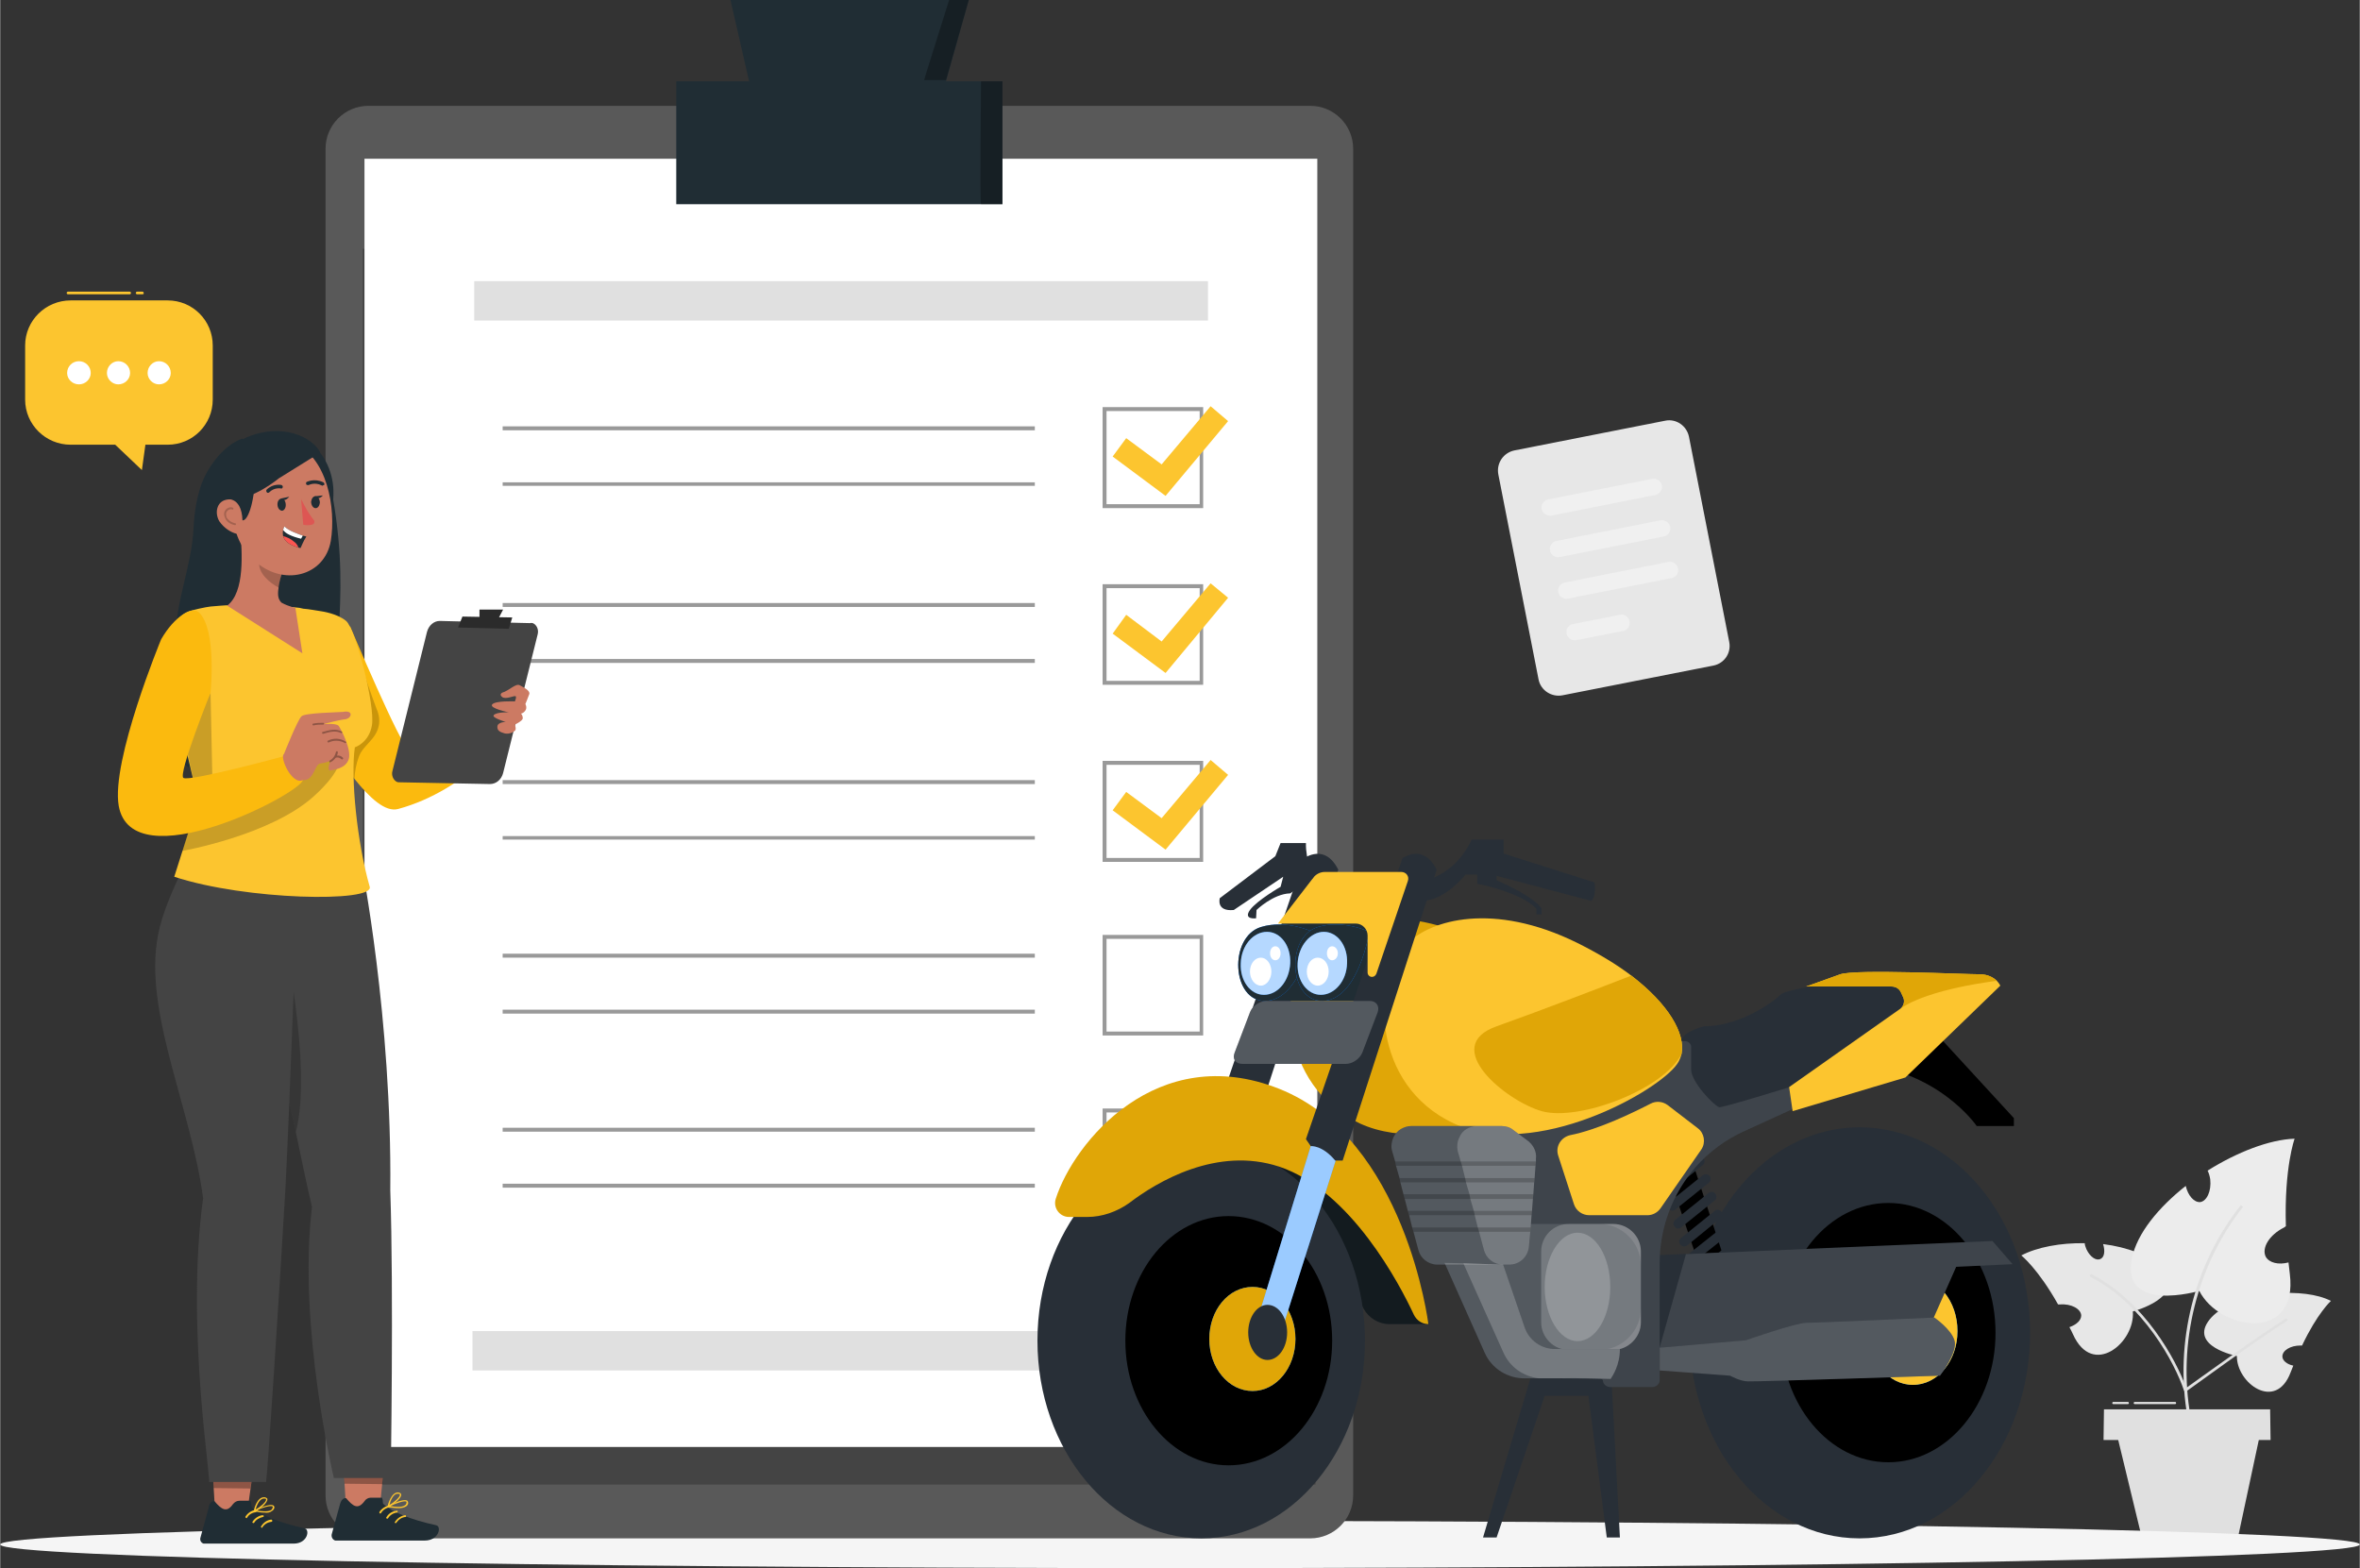 <?xml version="1.0" encoding="UTF-8"?>
<!DOCTYPE svg PUBLIC "-//W3C//DTD SVG 1.0//EN" "http://www.w3.org/TR/2001/REC-SVG-20010904/DTD/svg10.dtd">
<!-- Creator: CorelDRAW X7 -->
<svg xmlns="http://www.w3.org/2000/svg" xml:space="preserve" width="72.345mm" height="48.069mm" version="1.0" style="shape-rendering:geometricPrecision; text-rendering:geometricPrecision; image-rendering:optimizeQuality; fill-rule:evenodd; clip-rule:evenodd"
viewBox="0 0 5396 3586"
 xmlns:xlink="http://www.w3.org/1999/xlink">
 <rect x="0" y="0" width="5396" height="3586" fill="#333333" stroke="none"/>
 <defs>
  <style type="text/css">
   <![CDATA[
    .fil15 {fill:#2B2B2B}
    .fil6 {fill:#444444}
    .fil5 {fill:#595959}
    .fil19 {fill:black;fill-rule:nonzero}
    .fil20 {fill:#067CFF;fill-rule:nonzero}
    .fil10 {fill:#202D34;fill-rule:nonzero}
    .fil18 {fill:#282F37;fill-rule:nonzero}
    .fil8 {fill:#999999;fill-rule:nonzero}
    .fil14 {fill:#CC7A63;fill-rule:nonzero}
    .fil16 {fill:#DD5653;fill-rule:nonzero}
    .fil24 {fill:#E0A607;fill-rule:nonzero}
    .fil2 {fill:#E0E0E0;fill-rule:nonzero}
    .fil0 {fill:#E7E7E7;fill-rule:nonzero}
    .fil1 {fill:#ECECEC;fill-rule:nonzero}
    .fil3 {fill:#F0F0F0;fill-rule:nonzero}
    .fil4 {fill:whitesmoke;fill-rule:nonzero}
    .fil17 {fill:#FB5551;fill-rule:nonzero}
    .fil12 {fill:#FBBA0E;fill-rule:nonzero}
    .fil9 {fill:#FCC52F;fill-rule:nonzero}
    .fil7 {fill:white;fill-rule:nonzero}
    .fil21 {fill:white;fill-rule:nonzero;fill-opacity:0.102}
    .fil13 {fill:black;fill-rule:nonzero;fill-opacity:0.2}
    .fil23 {fill:white;fill-rule:nonzero;fill-opacity:0.2}
    .fil11 {fill:black;fill-rule:nonzero;fill-opacity:0.302}
    .fil25 {fill:black;fill-rule:nonzero;fill-opacity:0.4}
    .fil22 {fill:white;fill-rule:nonzero;fill-opacity:0.6}
    .fil26 {fill:white;fill-rule:nonzero;fill-opacity:0.702}
   ]]>
  </style>
 </defs>
 <g id="Layer_x0020_1">
  <g id="_2447399716432">
   <g>
    <g>
     <path class="fil0" d="M5053 3017c22,-27 66,-46 113,-54 -4,13 -1,26 7,29 9,3 21,-6 27,-22 2,-4 2,-8 3,-12 48,-4 96,1 127,17 0,0 -31,28 -66,102 -1,0 -2,0 -4,0 -22,0 -41,11 -41,25 0,9 10,18 25,21 -2,5 -4,10 -6,15 -34,91 -124,25 -123,-37 0,0 -112,-22 -62,-84z"/>
     <g>
      <path class="fil0" d="M4942 2900c-28,-30 -78,-48 -133,-55 5,16 3,30 -6,34 -10,5 -24,-5 -32,-22 -2,-5 -4,-10 -4,-14 -55,-1 -109,9 -145,28 0,0 38,30 84,112 1,0 3,0 4,0 26,-2 48,10 49,25 0,11 -10,21 -27,27 3,5 5,10 8,16 45,101 143,19 137,-52 0,0 127,-33 65,-99z"/>
      <g>
       <g>
        <g>
         <path class="fil1" d="M4875 2877c12,-57 61,-116 123,-165 5,22 19,38 33,37 15,-2 26,-25 23,-52 -1,-7 -3,-14 -6,-20 67,-42 141,-71 199,-73 0,0 -24,65 -20,200 -1,1 -3,2 -4,3 -34,17 -52,47 -42,67 8,14 29,19 52,13 1,8 2,17 3,26 20,158 -161,130 -207,39 0,0 -180,53 -154,-75z"/>
        </g>
       </g>
      </g>
      <path class="fil2" d="M5002 3240c-30,-169 15,-350 122,-484l5 4c-105,133 -150,312 -120,479l-7 1z"/>
      <path class="fil2" d="M4997 3182c0,0 0,0 -1,0 -1,0 -1,-1 -2,-2 -21,-63 -93,-198 -214,-260 -1,-1 -2,-3 -1,-5 1,-1 3,-2 4,-1 120,62 193,195 216,260 24,-17 159,-115 227,-158 1,-1 3,-1 4,1 1,1 1,3 -1,4 -74,47 -228,160 -230,161 0,0 -1,0 -2,0z"/>
      <g>
       <polygon class="fil2" points="5192,3293 4810,3293 4811,3223 5191,3223 "/>
       <polygon class="fil2" points="4838,3270 4898,3518 5117,3518 5170,3270 "/>
      </g>
     </g>
    </g>
    <path class="fil2" d="M4866 3211l-34 0c-1,0 -2,-1 -2,-2 0,-2 1,-3 2,-3l34 0c1,0 2,1 2,3 0,1 -1,2 -2,2z"/>
    <path class="fil2" d="M4974 3211l-93 0c-1,0 -2,-1 -2,-2 0,-2 1,-3 2,-3l93 0c1,0 2,1 2,3 0,1 -1,2 -2,2z"/>
   </g>
   <g>
    <g>
     <path class="fil0" d="M3918 1522l-345 68c-25,5 -50,-11 -55,-36l-92 -469c-5,-26 12,-50 37,-55l345 -68c25,-5 49,12 54,37l92 469c5,25 -11,49 -36,54z"/>
    </g>
    <path class="fil3" d="M3785 1132l-237 47c-11,2 -21,-5 -23,-15l0 0c-2,-10 5,-20 15,-22l238 -47c10,-2 20,5 22,15 2,10 -5,20 -15,22z"/>
    <path class="fil3" d="M3804 1227l-238 47c-10,2 -20,-5 -22,-15 -2,-10 5,-20 15,-22l237 -47c11,-2 21,5 23,15l0 0c2,10 -5,20 -15,22z"/>
    <path class="fil3" d="M3822 1322l-237 47c-10,2 -20,-5 -22,-15 -2,-10 5,-20 15,-22l237 -47c10,-2 20,5 22,15l0 0c2,10 -4,20 -15,22z"/>
    <path class="fil3" d="M3711 1443l-107 21c-10,2 -20,-5 -22,-15 -2,-10 4,-20 15,-22l107 -21c10,-2 20,4 22,15 2,10 -4,20 -15,22z"/>
   </g>
   <g>
    <g>
     <path class="fil4" d="M5396 3532c0,30 -1208,54 -2698,54 -1490,0 -2698,-24 -2698,-54 0,-30 1208,-54 2698,-54 1490,0 2698,24 2698,54z"/>
    </g>
   </g>
   <g>
    <path class="fil5" d="M2996 3518l-2154 0c-54,0 -98,-44 -98,-98l0 -3080c0,-54 44,-98 98,-98l2154 0c54,0 98,44 98,98l0 3080c0,54 -44,98 -98,98z"/>
    <polygon class="fil6" points="3008,3395 829,3395 829,569 3008,569 "/>
    <g>
     <polygon class="fil7" points="3012,3309 833,3309 833,363 3012,363 "/>
     <polygon class="fil2" points="2762,733 1084,733 1084,643 2762,643 "/>
     <polygon class="fil2" points="2758,3134 1080,3134 1080,3044 2758,3044 "/>
     <g>
      <polygon class="fil8" points="2366,1793 1149,1793 1149,1784 2366,1784 "/>
      <polygon class="fil8" points="2366,1920 1149,1920 1149,1912 2366,1912 "/>
     </g>
     <g>
      <path class="fil8" d="M2751 1971l-230 0 0 -231 230 0 0 231zm-221 -9l0 0 213 0 0 -213 -213 0 0 213z"/>
      <g>
       <polygon class="fil9" points="2665,1943 2544,1853 2575,1811 2656,1871 2768,1738 2808,1772 "/>
      </g>
     </g>
     <g>
      <polygon class="fil8" points="2366,1388 1149,1388 1149,1379 2366,1379 "/>
      <polygon class="fil8" points="2366,1516 1149,1516 1149,1507 2366,1507 "/>
     </g>
     <g>
      <path class="fil8" d="M2751 1566l-230 0 0 -230 230 0 0 230zm-221 -9l0 0 213 0 0 -212 -213 0 0 212z"/>
      <g>
       <polygon class="fil9" points="2665,1539 2544,1449 2575,1406 2656,1467 2768,1334 2808,1367 "/>
      </g>
     </g>
     <g>
      <polygon class="fil8" points="2366,984 1149,984 1149,975 2366,975 "/>
      <polygon class="fil8" points="2366,1111 1149,1111 1149,1103 2366,1103 "/>
     </g>
     <g>
      <path class="fil8" d="M2751 1162l-230 0 0 -231 230 0 0 231zm-221 -9l0 0 213 0 0 -213 -213 0 0 213z"/>
      <g>
       <polygon class="fil9" points="2665,1134 2544,1044 2575,1002 2656,1062 2768,929 2808,963 "/>
      </g>
     </g>
     <g>
      <polygon class="fil8" points="2366,2190 1149,2190 1149,2181 2366,2181 "/>
      <polygon class="fil8" points="2366,2318 1149,2318 1149,2309 2366,2309 "/>
     </g>
     <g>
      <path class="fil8" d="M2751 2368l-230 0 0 -230 230 0 0 230zm-221 -9l0 0 213 0 0 -212 -213 0 0 212z"/>
     </g>
     <g>
      <polygon class="fil8" points="2366,2588 1149,2588 1149,2579 2366,2579 "/>
      <polygon class="fil8" points="2366,2716 1149,2716 1149,2707 2366,2707 "/>
     </g>
     <g>
      <path class="fil8" d="M2751 2766l-230 0 0 -231 230 0 0 231zm-221 -9l0 0 213 0 0 -213 -213 0 0 213z"/>
     </g>
    </g>
    <g>
     <g>
      <polygon class="fil10" points="2292,467 1546,467 1546,186 2292,186 "/>
      <polygon class="fil10" points="2155,214 1719,214 1670,0 2215,0 "/>
     </g>
     <path class="fil11" d="M2170 0c0,1 -58,183 -57,183 2,0 50,0 50,0l52 -183 -45 0z"/>
     <path class="fil11" d="M2243 186c0,0 -3,281 0,281 4,0 49,0 49,0l0 -281 -49 0z"/>
    </g>
   </g>
   <g>
    <g>
     <g>
      <path class="fil9" d="M161 687l222 0c57,0 103,46 103,103l0 124c0,57 -46,103 -103,103l-51 0 -8 58 -61 -58 -102 0c-57,0 -104,-46 -104,-103l0 -124c0,-57 47,-103 104,-103z"/>
     </g>
     <g>
      <path class="fil7" d="M207 853c0,14 -12,26 -27,26 -15,0 -27,-12 -27,-26 0,-15 12,-27 27,-27 15,0 27,12 27,27z"/>
      <path class="fil7" d="M297 853c0,14 -12,26 -27,26 -14,0 -26,-12 -26,-26 0,-15 12,-27 26,-27 15,0 27,12 27,27z"/>
      <path class="fil7" d="M390 853c0,14 -12,26 -27,26 -14,0 -26,-12 -26,-26 0,-15 12,-27 26,-27 15,0 27,12 27,27z"/>
     </g>
    </g>
    <path class="fil9" d="M155 673c47,0 94,0 141,0 4,0 4,-6 0,-6 -47,0 -94,0 -141,0 -4,0 -4,6 0,6z"/>
    <path class="fil9" d="M313 673c4,0 8,0 12,0 2,0 4,-1 3,-3 0,-2 -1,-3 -3,-3 -4,0 -8,0 -12,0 -1,0 -3,1 -3,3 0,2 2,3 3,3z"/>
   </g>
   <g>
    <g>
     <path class="fil12" d="M800 1432c0,0 118,279 133,280 15,2 207,-73 207,-73l30 33c0,0 -101,135 -260,178 -29,8 -65,-25 -100,-69 -6,-9 -13,-18 -20,-27 -35,-53 -67,-108 -95,-165l105 -157z"/>
     <path class="fil13" d="M823 1505c7,33 25,82 38,117 5,11 7,24 5,36 -6,34 -36,45 -46,73 -6,16 -9,33 -10,50 -6,-9 -13,-18 -20,-27l-14 -58 47 -191z"/>
    </g>
    <g>
     <polygon class="fil14" points="492,3468 564,3465 590,3278 481,3282 "/>
     <g>
      <path class="fil10" d="M572 3432l-25 0c-6,0 -11,3 -15,8 -14,20 -26,12 -42,-7 -10,-1 -13,11 -13,14l-19 69c-2,6 1,12 7,14 1,0 2,0 3,0 31,0 46,0 85,0l118 0c32,0 38,-32 25,-35 -59,-13 -102,-31 -120,-48 -3,-3 0,-5 -4,-15z"/>
      <path class="fil9" d="M622 3455c3,-2 5,-5 5,-8 0,-2 -1,-3 -2,-4 -8,-6 -40,9 -44,11 0,0 -1,0 -1,0 0,1 0,2 1,2 8,2 16,3 24,3 6,1 12,0 17,-4zm1 -10l0 0c0,0 1,1 0,2 0,2 -1,4 -3,6 -7,5 -25,3 -34,1 13,-6 32,-12 37,-9z"/>
      <path class="fil9" d="M582 3457c10,-4 30,-20 29,-29 0,-1 -2,-3 -6,-4 -18,-2 -25,29 -25,31 0,0 0,1 0,1 1,0 1,0 1,0l1 1zm22 -30l0 0c4,0 4,1 4,2 1,5 -14,18 -24,23 2,-7 8,-25 19,-25l1 0z"/>
      <path class="fil9" d="M563 3472c0,0 -1,-1 -1,-1 -1,0 -2,-2 -1,-3 5,-8 14,-14 23,-15 2,0 3,1 3,2 0,1 -1,2 -2,3 -8,1 -16,5 -20,12 -1,1 -1,2 -2,2z"/>
      <path class="fil9" d="M579 3483c-1,0 -1,0 -1,0 -1,-1 -2,-2 -1,-3 5,-8 14,-14 23,-15 1,0 3,1 3,2 0,1 -1,2 -2,2 -8,2 -16,6 -20,13 -1,1 -1,1 -2,1z"/>
      <path class="fil9" d="M599 3494c-1,0 -1,-1 -2,-1 -1,0 -1,-2 0,-3 5,-8 13,-14 23,-15 1,0 2,1 2,2 1,1 0,2 -1,3 -9,1 -16,5 -21,12 0,1 -1,2 -1,2z"/>
     </g>
     <polygon class="fil11" points="576,3380 572,3404 488,3403 487,3380 "/>
    </g>
    <g>
     <polygon class="fil14" points="791,3450 869,3440 886,3264 779,3261 "/>
     <g>
      <path class="fil10" d="M873 3425l-26 0c-5,0 -11,3 -14,8 -15,20 -26,12 -42,-7 -10,-1 -13,11 -14,14l-19 69c-1,6 2,12 8,14 1,0 2,0 3,0 31,0 46,0 84,0l118 0c32,0 39,-32 26,-35 -60,-13 -102,-31 -120,-48 -4,-3 0,-5 -4,-15z"/>
      <path class="fil9" d="M928 3445c3,-2 5,-5 5,-8 0,-2 -1,-4 -2,-5 -8,-6 -40,9 -44,11 0,0 -1,0 -1,1 0,1 0,1 1,2 8,2 16,3 24,3 6,0 12,-1 17,-4zm1 -11l0 0c0,1 1,2 0,2 0,3 -1,5 -3,6 -7,6 -24,4 -34,2 13,-6 32,-13 37,-10z"/>
      <path class="fil9" d="M888 3446c10,-4 30,-20 29,-28 0,-2 -2,-4 -6,-5 -17,-2 -25,30 -25,31 0,1 0,1 0,2 1,0 1,0 1,0l1 0zm22 -30l0 0c4,0 4,2 4,2 1,5 -14,18 -24,24 2,-8 8,-26 19,-26l1 0z"/>
      <path class="fil9" d="M869 3461c0,0 -1,0 -1,0 -1,-1 -1,-2 -1,-3 5,-8 14,-14 23,-15 2,0 3,0 3,2 0,1 -1,2 -2,2 -8,1 -16,6 -20,13 -1,1 -1,1 -2,1z"/>
      <path class="fil9" d="M885 3473c-1,0 -1,0 -1,0 -1,-1 -2,-2 -1,-3 5,-9 14,-14 23,-15 1,-1 3,0 3,1 0,2 -1,3 -2,3 -8,1 -16,6 -20,13 -1,1 -1,1 -2,1z"/>
      <path class="fil9" d="M905 3483c-1,0 -1,0 -2,0 -1,-1 -1,-2 0,-3 5,-8 14,-14 23,-15 1,0 2,0 2,2 1,1 0,2 -1,2 -9,1 -16,6 -21,13 0,1 -1,1 -1,1z"/>
     </g>
     <polygon class="fil11" points="876,3369 874,3394 787,3393 786,3369 "/>
    </g>
    <g>
     <g>
      <path class="fil10" d="M417 1680c45,-71 -18,-141 -16,-224 1,-82 37,-164 41,-247 2,-39 8,-80 24,-116 17,-36 48,-75 87,-90l198 84c30,144 29,236 25,325 -4,89 -11,176 -31,278 -3,12 -6,26 -14,36 -12,14 -31,20 -49,25 -45,13 -92,26 -139,31 -47,5 -56,0 -99,-20 -14,-7 -36,-20 -38,-35 -2,-13 4,-36 11,-47z"/>
     </g>
    </g>
    <g>
     <path class="fil6" d="M626 1974l200 1c0,0 70,352 66,747 8,232 1,658 1,658l-130 0c0,0 -83,-346 -50,-620 -12,-48 -28,-130 -37,-171 -27,-113 -47,-227 -60,-342 -23,-216 10,-273 10,-273z"/>
     <path class="fil13" d="M643 2112c0,0 73,325 33,477 -27,-113 -47,-227 -60,-342l27 -135z"/>
     <path class="fil6" d="M457 1882c-17,78 -86,174 -99,274 -24,171 79,383 106,584 -41,297 21,656 13,649l131 0c4,-27 30,-429 44,-667 11,-208 29,-733 29,-733l-224 -107z"/>
    </g>
    <g>
     <path class="fil9" d="M811 1709c-10,69 5,217 34,319 10,36 -283,31 -447,-23l54 -170c0,-15 -27,-115 -28,-130 -3,-72 -11,-143 -23,-214 -1,-3 -1,-6 -2,-9 -2,-39 -3,-68 30,-83 9,-4 42,-11 52,-12 14,-1 31,-3 46,-3 15,-1 16,-3 30,-3 38,0 89,5 127,9l9 2c14,1 28,4 42,6 0,0 36,5 56,22 21,17 67,193 59,239 -7,40 -39,50 -39,50z"/>
     <path class="fil13" d="M434 1891l-18 55c0,0 200,-35 300,-124 71,-64 60,-91 60,-91l-81 8 -261 152z"/>
     <path class="fil13" d="M481 1584l4 191c-30,19 -40,31 -44,4l-17 -78 57 -117z"/>
    </g>
    <g>
     <path class="fil12" d="M481 1584c0,0 -75,187 -62,195 14,9 231,-50 231,-50l42 55c-7,32 -390,230 -421,59 -18,-103 97,-381 97,-381 30,-52 70,-76 86,-62 42,39 27,184 27,184z"/>
     <g>
      <path class="fil14" d="M692 1784c26,2 27,-37 40,-38 8,-1 15,-3 23,-6 0,0 -9,23 0,22 8,-2 35,-4 42,-26 7,-22 -18,-69 -23,-76 -6,-7 -35,-4 -35,-4 0,0 32,-9 49,-11 17,-2 20,-22 -4,-17 -10,1 -87,2 -95,10 -9,8 -40,86 -40,86 -11,7 18,72 43,60z"/>
      <g>
       <g>
        <path class="fil11" d="M739 1653c-8,0 -16,0 -24,2 -1,0 -1,1 -1,2 0,1 1,2 2,2 8,-2 15,-2 23,-2 2,0 3,-4 0,-4z"/>
       </g>
       <g>
        <path class="fil11" d="M779 1676c2,2 5,-2 2,-3 -14,-8 -29,-3 -44,1 -2,1 -1,5 2,4 13,-4 27,-8 40,-2z"/>
       </g>
       <g>
        <path class="fil11" d="M790 1696c-12,-8 -28,-9 -41,-2 -1,0 -1,2 0,3 0,1 1,1 2,1 12,-6 26,-5 37,1 2,2 5,-2 2,-3z"/>
       </g>
       <g>
        <path class="fil11" d="M770 1728c1,-2 2,-5 2,-7 1,-3 -3,-4 -4,-2 -2,9 -7,16 -14,20 -3,2 -1,6 1,4l0 0c5,-2 9,-6 12,-10 0,0 0,0 0,0 5,-2 10,0 13,3 2,2 5,0 4,-3 -4,-4 -9,-6 -14,-5z"/>
       </g>
      </g>
     </g>
    </g>
    <g>
     <path class="fil6" d="M907 1788c-8,-4 -13,-15 -10,-25l79 -318c4,-15 16,-25 29,-25l207 5c2,-1 4,0 6,0 9,4 14,15 11,26l-79 317c-4,15 -16,25 -30,25l-206 -4c-2,0 -5,0 -7,-1z"/>
     <path class="fil14" d="M1178 1592c-4,-1 -22,8 -30,2 -8,-6 0,-10 0,-10 15,-4 31,-22 40,-17 9,5 24,12 22,20 -3,8 -6,16 -9,23 2,4 3,9 1,13 -2,4 -6,8 -11,9 3,3 4,7 4,11 -1,6 -18,14 -18,14 0,0 4,11 0,14 -7,6 -16,8 -24,6 -10,-3 -17,-6 -16,-16 1,-10 19,-10 19,-10 0,0 -34,-10 -27,-16 7,-7 34,-6 34,-6 0,0 -45,-9 -38,-18 7,-9 52,-7 52,-7 0,0 5,-12 1,-12z"/>
     <polygon class="fil15" points="1171,1412 1057,1410 1047,1435 1163,1438 "/>
     <polygon class="fil15" points="1096,1414 1096,1394 1150,1394 1138,1417 "/>
    </g>
    <g>
     <g>
      <g>
       <g>
        <path class="fil10" d="M655 1050c0,0 63,113 66,149 25,20 42,-21 41,-77 -1,-46 -25,-96 -64,-113 -56,-25 -43,41 -43,41z"/>
        <g>
         <g>
          <path class="fil14" d="M643 1378c-10,-10 -8,-23 -6,-38 2,-12 5,-24 10,-36l-16 -17 -82 -77c4,53 11,144 -30,175l172 109 -16 -104c0,0 -16,-3 -32,-12z"/>
          <path class="fil13" d="M637 1344c-22,-12 -47,-33 -45,-59 1,-11 3,-21 5,-28l46 57c-3,10 -4,16 -6,30z"/>
          <path class="fil14" d="M524 1125c10,81 13,115 56,156 66,62 162,37 176,-44 12,-73 -7,-194 -88,-225 -80,-31 -155,32 -144,113z"/>
          <path class="fil10" d="M634 1153c0,8 4,14 10,15 5,0 9,-6 9,-13 0,-8 -4,-15 -9,-15 -6,0 -10,6 -10,13z"/>
          <path class="fil10" d="M711 1147c0,8 4,14 9,15 6,1 10,-5 11,-12 0,-8 -4,-14 -9,-15 -6,-1 -10,5 -11,12z"/>
          <path class="fil10" d="M612 1127c1,0 2,0 3,-1 12,-12 26,-9 27,-9 2,1 4,-1 4,-3 1,-2 -1,-4 -3,-5 -1,0 -19,-4 -34,11 -1,2 -1,4 1,6 0,1 1,1 2,1z"/>
          <path class="fil10" d="M738 1110c1,0 2,-1 3,-1 1,-2 0,-5 -2,-6 -21,-10 -37,-1 -38,-1 -2,1 -2,4 -1,6 1,1 4,2 6,1 0,0 13,-7 29,1 1,1 2,1 3,0z"/>
          <path class="fil14" d="M501 1192c11,16 27,26 41,29 22,5 32,-30 24,-52 -8,-19 -29,-31 -50,-26 -21,5 -26,30 -15,49z"/>
          <path class="fil16" d="M688 1141c0,0 14,30 29,48 3,4 1,9 -2,10 -10,4 -22,1 -22,1l-5 -59z"/>
         </g>
         <path class="fil10" d="M642 1140l19 -4c0,0 -11,14 -19,4z"/>
         <path class="fil10" d="M719 1135l19 -2c-9,10 -17,6 -19,2z"/>
        </g>
        <g>
         <path class="fil10" d="M502 1080c-11,16 11,62 11,62 0,0 39,-11 41,48 14,2 30,-53 28,-108 -3,-31 -61,-30 -80,-2z"/>
        </g>
        <path class="fil13" d="M537 1201c0,0 0,0 0,0 -14,-3 -20,-10 -22,-15 -3,-6 -4,-11 -2,-16 3,-7 11,-12 19,-9 1,1 2,2 1,3 0,1 -1,2 -2,1 -6,-2 -12,2 -14,7 -1,2 -1,7 1,12 3,4 8,10 20,13 1,0 2,1 1,2 0,1 -1,2 -2,2z"/>
       </g>
      </g>
     </g>
     <g>
      <path class="fil10" d="M700 1227c-6,9 -13,26 -13,26 -2,0 -4,0 -5,-1 -23,-6 -32,-16 -35,-26 -1,-5 -1,-10 0,-14 1,-5 3,-8 3,-8 10,10 31,17 42,21 5,1 8,2 8,2z"/>
      <path class="fil7" d="M692 1225l-4 7c-21,-5 -36,-12 -41,-20 1,-5 3,-8 3,-8 10,10 31,17 42,21z"/>
      <path class="fil17" d="M682 1252c-23,-6 -32,-16 -35,-26 8,2 17,6 24,12 6,4 9,9 11,14z"/>
     </g>
     <path class="fil10" d="M732 1035c-18,-36 -88,-69 -168,-35 -73,32 -94,138 -41,142 52,4 114,-48 114,-48l95 -59z"/>
    </g>
   </g>
   <g>
    <g>
     <path class="fil18" d="M4252 2578c216,0 390,210 390,470 0,259 -174,470 -390,470 -215,0 -389,-211 -389,-470 0,-260 174,-470 389,-470z"/>
     <path class="fil19" d="M4318 2751c135,0 245,133 245,297 0,163 -110,296 -245,296 -136,0 -246,-133 -246,-296 0,-164 110,-297 246,-297z"/>
     <g>
      <path class="fil20" d="M4374 2920c57,0 102,55 102,124 0,68 -45,123 -102,123 -56,0 -102,-55 -102,-123 0,-69 46,-124 102,-124z"/>
      <path class="fil9" d="M4374 2920c57,0 102,55 102,124 0,68 -45,123 -102,123 -56,0 -102,-55 -102,-123 0,-69 46,-124 102,-124z"/>
     </g>
    </g>
    <polygon class="fil19" points="3849,2593 3956,2920 3902,2943 3805,2656 "/>
    <g>
     <path class="fil18" d="M3894 2664l-77 62c-5,3 -12,3 -15,-2 -4,-5 -3,-12 1,-16l77 -61c5,-4 12,-3 15,2 4,4 3,11 -1,15z"/>
     <path class="fil18" d="M3907 2705l-76 61c-5,4 -12,3 -16,-1 -4,-5 -3,-12 2,-16l76 -61c5,-4 12,-3 16,1 4,5 3,12 -2,16z"/>
     <path class="fil18" d="M3921 2745l-77 62c-5,4 -12,3 -15,-2 -4,-4 -3,-11 1,-15l77 -62c5,-4 12,-3 15,2 4,5 3,12 -1,15z"/>
     <path class="fil18" d="M3934 2786l-76 62c-5,4 -12,3 -16,-2 -4,-5 -3,-12 2,-15l77 -62c4,-4 11,-3 15,2 4,4 3,11 -2,15z"/>
     <path class="fil18" d="M3948 2827l-77 61c-5,4 -12,3 -15,-1 -4,-5 -3,-12 1,-16l77 -61c5,-4 12,-3 15,1 4,5 4,12 -1,16z"/>
     <path class="fil18" d="M3961 2868l-76 61c-5,4 -12,3 -16,-2 -4,-4 -3,-11 2,-15l77 -62c4,-3 11,-3 15,2 4,5 3,12 -2,16z"/>
    </g>
    <g>
     <polygon class="fil18" points="3747,2872 4556,2838 4602,2891 4473,2897 4401,3060 3687,3090 "/>
     <polygon class="fil21" points="3855,2868 4556,2838 4602,2891 4473,2897 4401,3060 3794,3085 "/>
    </g>
    <polygon class="fil18" points="3513,3106 3391,3516 3422,3516 3532,3192 3632,3192 3674,3516 3704,3516 3682,3103 "/>
    <g>
     <path class="fil20" d="M2890 2461l-61 193 -138 435 -53 -32 134 -436 62 -201c16,11 35,25 56,41z"/>
     <path class="fil22" d="M2890 2461l-61 193 -138 435 -53 -32 134 -436 62 -201c16,11 35,25 56,41z"/>
     <path class="fil18" d="M3060 1989l-216 665 -16 0c-30,-36 -56,-33 -56,-33l-11 -16 221 -643c1,1 47,-35 78,27z"/>
     <path class="fil18" d="M2717 3047c0,35 -19,63 -44,63 -24,0 -44,-28 -44,-63 0,-35 20,-63 44,-63 25,0 44,28 44,63z"/>
    </g>
    <path class="fil19" d="M4412 2347l193 210 0 18 -85 0c0,0 -91,-133 -280,-142l172 -86z"/>
    <g>
     <path class="fil18" d="M3391 2513l133 511 141 132c0,9 8,16 17,16l96 0c9,0 17,-7 17,-16l0 -268c0,-80 29,-158 82,-219 31,-35 69,-63 111,-82l409 -187 -30 -53 -685 44 -291 122z"/>
     <path class="fil21" d="M3391 2513l133 511 141 132c0,9 8,16 17,16l96 0c9,0 17,-7 17,-16l0 -268c0,-80 29,-158 82,-219 31,-35 69,-63 111,-82l409 -187 -30 -53 -685 44 -291 122z"/>
    </g>
    <path class="fil18" d="M3657 3087l-189 0c-52,0 -95,-43 -95,-95l0 -98c0,-52 43,-95 95,-95l189 0c52,0 95,43 95,95l0 98c0,52 -43,95 -95,95z"/>
    <path class="fil23" d="M3752 2862l0 162c0,34 -29,63 -63,63l-253 0c-35,0 -63,-29 -63,-63l0 -162c0,-35 28,-63 63,-63l253 0c34,0 63,28 63,63z"/>
    <path class="fil23" d="M3752 2862l0 162c0,34 -29,63 -63,63l-102 0c-35,0 -63,-29 -63,-63l0 -162c0,-35 28,-63 63,-63l102 0c34,0 63,28 63,63z"/>
    <path class="fil24" d="M3005 2156c51,-51 193,-95 386,0 194,95 272,216 230,277 -43,62 -325,222 -512,136 -186,-87 -191,-326 -104,-413z"/>
    <path class="fil9" d="M3845 2410c-2,8 -5,16 -10,23 -42,62 -324,222 -511,136 -187,-87 -191,-326 -104,-413 51,-51 193,-95 386,0 48,24 90,49 124,75 85,65 124,132 115,179z"/>
    <path class="fil10" d="M2893 2289l243 0c24,0 43,-20 43,-43l0 -89c0,-24 -14,-66 -38,-66l-213 23 -35 175z"/>
    <path class="fil10" d="M3266 3028l-89 0c-25,0 -47,-14 -59,-35 -46,-88 -181,-311 -371,-365 -238,-69 129,-110 261,-15 132,94 258,415 258,415z"/>
    <path class="fil25" d="M3266 3028l-89 0c-25,0 -47,-14 -59,-35 -46,-88 -181,-311 -371,-365 -238,-69 129,-110 261,-15 132,94 258,415 258,415z"/>
    <path class="fil18" d="M2747 2614c207,0 374,202 374,452 0,249 -167,452 -374,452 -207,0 -375,-203 -375,-452 0,-250 168,-452 375,-452z"/>
    <path class="fil19" d="M2809 2781c131,0 237,127 237,285 0,157 -106,285 -237,285 -130,0 -236,-128 -236,-285 0,-158 106,-285 236,-285z"/>
    <g>
     <path class="fil20" d="M2864 2943c54,0 98,53 98,119 0,66 -44,119 -98,119 -55,0 -99,-53 -99,-119 0,-66 44,-119 99,-119z"/>
     <path class="fil24" d="M2864 2943c54,0 98,53 98,119 0,66 -44,119 -98,119 -55,0 -99,-53 -99,-119 0,-66 44,-119 99,-119z"/>
    </g>
    <path class="fil24" d="M2444 2783l42 0c34,0 68,-12 96,-32 64,-49 201,-130 343,-83 164,55 276,270 308,339 6,12 18,21 33,21 0,0 -52,-423 -341,-538 -280,-111 -470,123 -511,251 -7,21 9,42 30,42z"/>
    <g>
     <path class="fil20" d="M3115 2461l-61 193 -138 435 -53 -32 134 -436 62 -201c17,11 36,25 56,41z"/>
     <path class="fil22" d="M3115 2461l-61 193 -138 435 -53 -32 134 -436 62 -201c17,11 36,25 56,41z"/>
     <path class="fil18" d="M3285 1989l-215 665 -17 0c-30,-36 -56,-33 -56,-33l-11 -16 221 -643c1,1 47,-35 78,27z"/>
     <path class="fil18" d="M2943 3047c0,35 -20,63 -45,63 -24,0 -44,-28 -44,-63 0,-35 20,-63 44,-63 25,0 45,28 45,63z"/>
    </g>
    <g>
     <g>
      <path class="fil20" d="M3001 2131c0,0 -25,156 -108,158 -77,1 -84,-146 -10,-169 59,-18 118,11 118,11z"/>
      <path class="fil10" d="M3001 2131c0,0 -25,156 -108,158 -77,1 -84,-146 -10,-169 59,-18 118,11 118,11z"/>
     </g>
     <path class="fil20" d="M2837 2203c-2,40 22,72 53,72 32,0 58,-32 60,-72 2,-40 -22,-72 -53,-72 -32,0 -59,32 -60,72z"/>
     <path class="fil26" d="M2837 2203c-2,40 22,72 53,72 32,0 58,-32 60,-72 2,-40 -22,-72 -53,-72 -32,0 -59,32 -60,72z"/>
     <path class="fil7" d="M2907 2222c0,17 -11,32 -24,32 -14,0 -25,-15 -25,-32 0,-18 11,-32 25,-32 13,0 24,14 24,32z"/>
     <path class="fil7" d="M2928 2180c0,9 -5,16 -12,16 -7,0 -12,-7 -12,-16 0,-9 5,-16 12,-16 7,0 12,7 12,16z"/>
    </g>
    <g>
     <g>
      <path class="fil20" d="M3131 2131c0,0 -25,156 -107,158 -77,1 -85,-146 -11,-169 59,-18 118,11 118,11z"/>
      <path class="fil10" d="M3131 2131c0,0 -25,156 -107,158 -77,1 -85,-146 -11,-169 59,-18 118,11 118,11z"/>
     </g>
     <path class="fil20" d="M2967 2203c-2,40 22,72 53,72 32,0 59,-32 60,-72 2,-40 -22,-72 -53,-72 -31,0 -58,32 -60,72z"/>
     <path class="fil26" d="M2967 2203c-2,40 22,72 53,72 32,0 59,-32 60,-72 2,-40 -22,-72 -53,-72 -31,0 -58,32 -60,72z"/>
     <path class="fil7" d="M3038 2222c0,17 -11,32 -25,32 -14,0 -25,-15 -25,-32 0,-18 11,-32 25,-32 14,0 25,14 25,32z"/>
     <path class="fil7" d="M3059 2180c0,9 -6,16 -13,16 -7,0 -12,-7 -12,-16 0,-9 5,-16 12,-16 7,0 13,7 13,16z"/>
    </g>
    <path class="fil9" d="M3137 2234c5,0 8,-3 10,-7l72 -212c4,-11 -4,-21 -15,-21l-175 0c-10,0 -20,5 -26,13l-81 105 178 0c15,0 27,13 27,27l0 85c0,5 4,10 10,10z"/>
    <g>
     <path class="fil18" d="M3077 2433l-236 0c-16,0 -24,-11 -18,-26l35 -92c5,-14 22,-26 38,-26l236 0c15,0 23,12 18,26l-35 92c-6,15 -23,26 -38,26z"/>
     <path class="fil23" d="M3077 2433l-236 0c-16,0 -24,-11 -18,-26l35 -92c5,-14 22,-26 38,-26l236 0c15,0 23,12 18,26l-35 92c-6,15 -23,26 -38,26z"/>
    </g>
    <path class="fil23" d="M3682 2943c0,68 -33,124 -75,124 -41,0 -75,-56 -75,-124 0,-68 34,-124 75,-124 42,0 75,56 75,124z"/>
    <path class="fil9" d="M3563 2643l36 111c5,15 19,25 35,25l133 0c12,0 23,-6 30,-16l93 -134c11,-16 7,-38 -8,-49l-69 -53c-11,-8 -26,-10 -39,-3 -37,19 -118,59 -184,72 -21,5 -34,26 -27,47z"/>
    <path class="fil18" d="M3303 2888l92 206c16,36 53,59 93,58 77,-2 194,2 194,2 0,0 22,-27 22,-69l-148 0c-32,0 -60,-20 -70,-50l-49 -143 -134 -4z"/>
    <g>
     <path class="fil18" d="M3512 2650l0 6 -1 10 -2 28 -1 10 -2 27 -1 11 -2 27 -1 10 -2 28 -1 10 -3 33c-2,24 -21,42 -45,42l-164 0c-21,0 -39,-14 -44,-34l-11 -41 -3 -10 -7 -28 -3 -10 -7 -27 -3 -11 -7 -27 -2 -10 -8 -28 -2 -10 -7 -24c-3,-10 -1,-22 3,-31 4,-8 10,-15 17,-19 7,-4 15,-7 24,-7l206 0c10,0 20,3 27,9l35 26c12,10 19,25 17,40z"/>
     <path class="fil23" d="M3512 2650l0 6 -1 10 -2 28 -1 10 -2 27 -1 11 -2 27 -1 10 -2 28 -1 10 -3 33c-2,24 -21,42 -45,42l-164 0c-21,0 -39,-14 -44,-34l-11 -41 -3 -10 -7 -28 -3 -10 -7 -27 -3 -11 -7 -27 -2 -10 -8 -28 -2 -10 -7 -24c-3,-10 -1,-22 3,-31 4,-8 10,-15 17,-19 7,-4 15,-7 24,-7l206 0c10,0 20,3 27,9l35 26c12,10 19,25 17,40z"/>
     <path class="fil23" d="M3512 2650l0 6 -1 10 -2 28 -1 10 -2 27 -1 11 -2 27 -1 10 -2 28 -1 10 -3 33c-2,24 -21,42 -45,42l-14 0c-21,0 -39,-14 -44,-34l-11 -41 -3 -10 -7 -28 -2 -10 -8 -27 -2 -11 -8 -27 -2 -10 -7 -28 -3 -10 -7 -24c-2,-10 -1,-22 4,-31 3,-8 9,-15 16,-19 7,-4 16,-7 24,-7l56 0c10,0 20,3 27,9l35 26c12,10 19,25 17,40z"/>
     <polygon class="fil13" points="3512,2656 3511,2666 3192,2666 3190,2656 "/>
     <polygon class="fil13" points="3509,2694 3508,2704 3202,2704 3200,2694 "/>
     <polygon class="fil13" points="3506,2731 3505,2742 3212,2742 3209,2731 "/>
     <polygon class="fil13" points="3503,2769 3502,2779 3222,2779 3219,2769 "/>
     <polygon class="fil13" points="3500,2807 3499,2817 3232,2817 3229,2807 "/>
    </g>
    <path class="fil23" d="M3704 3085c0,37 -17,62 -21,68 0,1 -1,1 -1,1 0,0 -58,-2 -119,-2l-9 0c-12,0 -24,0 -35,0 -11,0 -21,0 -31,0 -40,1 -77,-22 -93,-58l-92 -206 43 1 91 3 49 143c10,30 38,50 70,50l148 0z"/>
    <path class="fil23" d="M3704 3085c0,37 -17,62 -21,68 -32,-1 -79,-2 -120,-1l-9 0c-8,0 -16,0 -23,0 -4,0 -8,0 -12,0 -35,-4 -66,-25 -81,-58l-92 -205 91 3 49 143c10,30 38,50 70,50l148 0z"/>
    <path class="fil18" d="M3845 2381l8 0c8,0 15,7 14,15 0,15 0,37 0,50 0,29 53,83 64,86 10,4 504,-153 504,-153 0,0 9,-106 -38,-128 -47,-21 -304,2 -326,24 -23,22 -97,72 -175,72 0,0 -51,13 -51,34z"/>
    <path class="fil9" d="M4574 2254l-217 210 -258 77 -8 -55 254 -179c8,-6 11,-17 7,-26l-5 -11c-4,-9 -12,-14 -22,-14l-195 0c0,0 42,-15 78,-28 36,-12 282,0 319,0 19,0 32,8 39,15 5,5 8,11 8,11z"/>
    <path class="fil18" d="M3229 2018c0,0 89,2 136,-98l73 0 0 32 208 66c0,0 5,35 -8,42l-227 -60 -60 0c0,0 -45,58 -97,60 -51,3 -25,-42 -25,-42z"/>
    <path class="fil18" d="M3378 1973l0 48c0,0 99,19 135,57l0 13 12 0 0 -13c0,0 -10,-24 -103,-65l0 -40 -44 0z"/>
    <path class="fil18" d="M3003 2007c0,0 -18,-41 -17,-79l-58 0 -12 30 -127 96c0,0 -9,31 32,27l113 -76 -6 23c0,0 -54,31 -70,53 -16,23 14,19 14,19l1 -19c0,0 38,-37 77,-38l53 -36z"/>
    <path class="fil24" d="M3845 2410c-41,82 -236,155 -320,131 -83,-24 -233,-148 -103,-194 104,-37 252,-94 308,-116 85,65 124,132 115,179z"/>
    <path class="fil24" d="M4352 2281l-5 -11c-4,-9 -12,-14 -22,-14l-195 0c0,0 42,-15 78,-28 36,-12 282,0 319,0 19,0 32,8 39,15 0,0 -157,18 -221,64 8,-6 11,-17 7,-26z"/>
    <path class="fil18" d="M3795 3082l197 -17c0,0 111,-39 138,-40 27,0 293,-12 293,-12 0,0 38,26 46,52 9,26 -33,81 -33,81 0,0 -422,14 -439,13 -18,0 -41,-13 -41,-13l-161 -12 0 -52z"/>
    <path class="fil23" d="M3795 3082l197 -17c0,0 111,-39 138,-40 27,0 293,-12 293,-12 0,0 38,26 46,52 9,26 -33,81 -33,81 0,0 -422,14 -439,13 -18,0 -41,-13 -41,-13l-161 -12 0 -52z"/>
   </g>
  </g>
 </g>
</svg>
